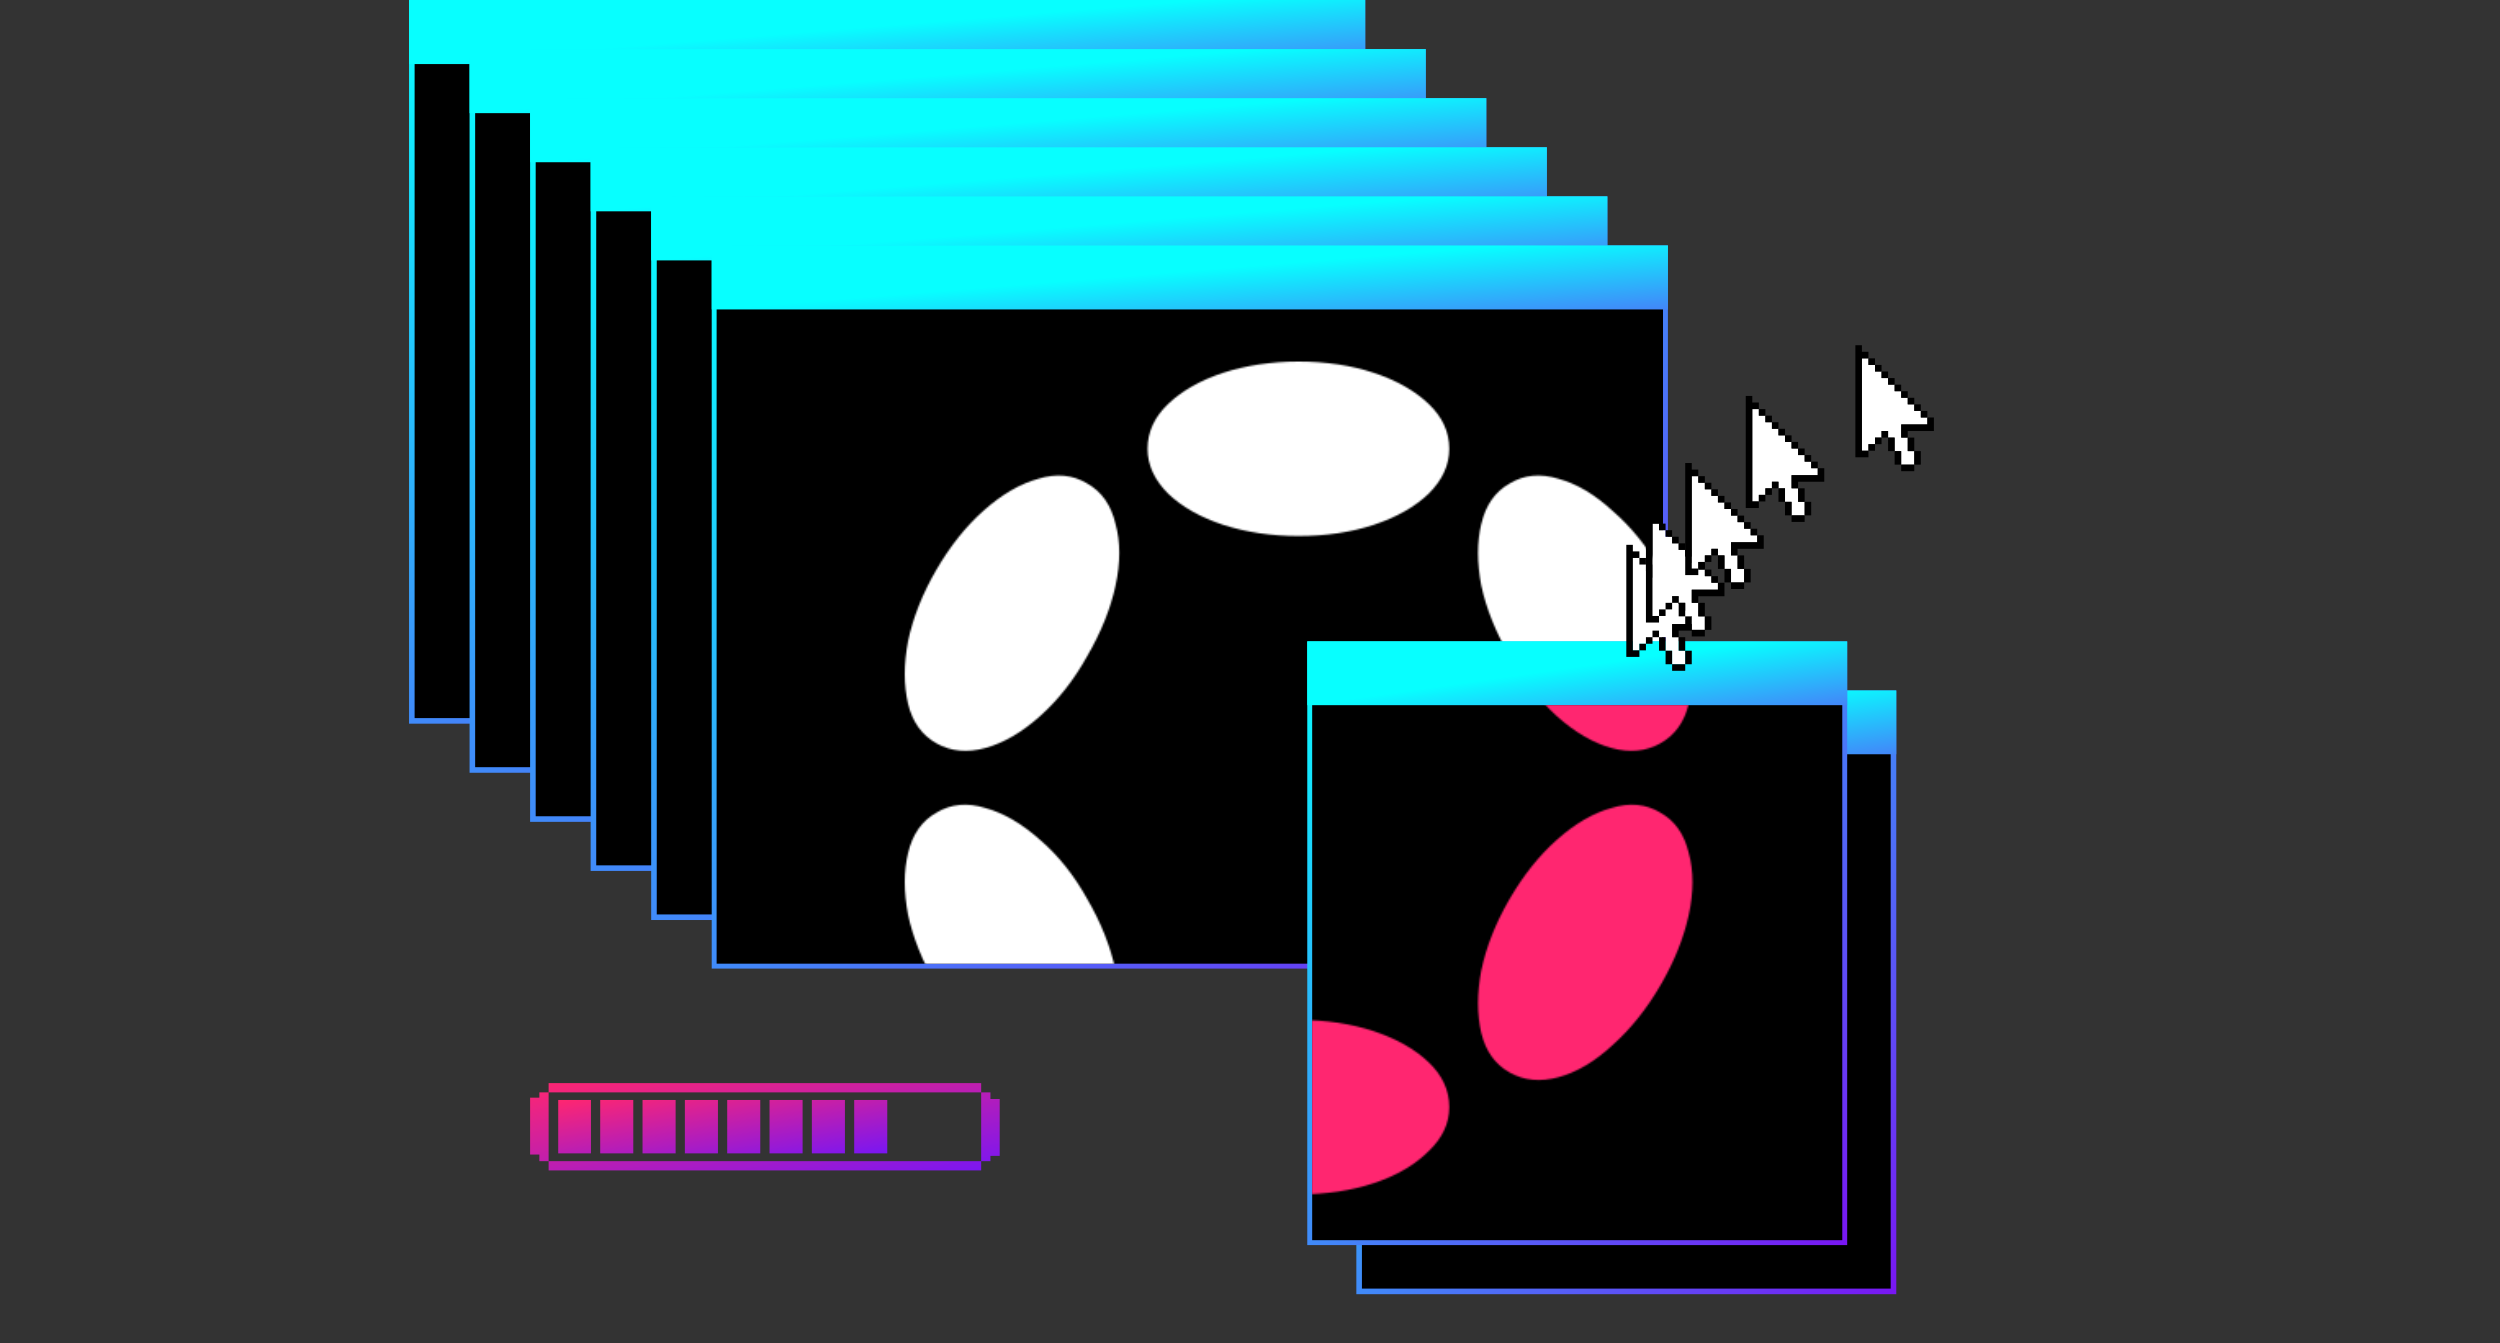 <svg xmlns="http://www.w3.org/2000/svg" fill="none" viewBox="0 0 1528 821" height="821" width="1528">
<rect x="0" y="0" width="1528" height="821" fill="#333333" stroke="none"/>
<path stroke-width="3.407" stroke="url(#paint0_linear_598_3202)" fill="black" d="M251.704 1.704H832.729V440.609H251.704V1.704Z"></path>
<rect fill="url(#paint1_linear_598_3202)" height="39.156" width="584.432" x="250"></rect>
<path stroke-width="3.407" stroke="url(#paint2_linear_598_3202)" fill="black" d="M288.704 31.704H869.729V470.609H288.704V31.704Z"></path>
<rect fill="url(#paint3_linear_598_3202)" height="39.156" width="584.432" y="30" x="287"></rect>
<path stroke-width="3.407" stroke="url(#paint4_linear_598_3202)" fill="black" d="M325.704 61.704H906.729V500.609H325.704V61.704Z"></path>
<rect fill="url(#paint5_linear_598_3202)" height="39.156" width="584.432" y="60" x="324"></rect>
<path stroke-width="3.407" stroke="url(#paint6_linear_598_3202)" fill="black" d="M362.704 91.704H943.729V530.609H362.704V91.704Z"></path>
<rect fill="url(#paint7_linear_598_3202)" height="39.156" width="584.432" y="90" x="361"></rect>
<path stroke-width="3.407" stroke="url(#paint8_linear_598_3202)" fill="black" d="M399.704 121.704H980.729V560.609H399.704V121.704Z"></path>
<rect fill="url(#paint9_linear_598_3202)" height="39.156" width="584.432" y="120" x="398"></rect>
<path stroke-width="3" stroke="url(#paint10_linear_598_3202)" fill="black" d="M436.5 151.5H1017.93V590.5H436.5V151.5Z"></path>
<rect fill="url(#paint11_linear_598_3202)" height="39.128" width="584.432" y="150" x="435"></rect>
<mask height="510" width="482" y="221" x="553" maskUnits="userSpaceOnUse" style="mask-type:alpha" id="mask0_598_3202">
<path fill="white" d="M793.59 221C810.493 221 825.861 223.293 839.691 227.879C853.521 232.464 864.662 238.77 873.114 246.795C881.566 254.82 885.792 263.992 885.792 274.31C885.792 284.246 881.566 293.417 873.114 301.824C864.662 309.849 853.521 316.155 839.691 320.741C825.861 325.326 810.493 327.619 793.59 327.619C777.07 327.619 761.703 325.326 747.489 320.741C733.658 316.155 722.517 309.849 714.065 301.824C705.614 293.417 701.388 284.246 701.388 274.31C701.388 263.992 705.614 254.82 714.065 246.795C722.517 238.77 733.658 232.464 747.489 227.879C761.703 223.293 777.07 221 793.59 221ZM664.507 295.519C673.343 300.487 679.106 308.703 681.795 320.167C684.868 331.25 684.868 343.861 681.795 358C678.721 372.14 672.959 386.47 664.507 400.992C656.439 415.513 646.835 427.742 635.694 437.678C624.553 447.614 613.412 454.11 602.27 457.168C591.129 460.225 581.141 459.269 572.305 454.302C563.469 449.334 557.706 441.309 555.017 430.226C552.328 418.762 552.328 405.96 555.017 391.82C558.09 377.299 563.853 362.777 572.305 348.255C580.757 333.734 590.361 321.696 601.118 312.142C612.259 302.207 623.4 295.71 634.541 292.653C645.682 289.213 655.671 290.169 664.507 295.519ZM922.673 295.519C931.509 290.169 941.497 289.213 952.638 292.653C963.779 295.71 974.728 302.207 985.485 312.142C996.626 321.696 1006.42 333.734 1014.87 348.255C1023.33 362.777 1029.09 377.299 1032.16 391.82C1035.24 405.96 1035.24 418.762 1032.16 430.226C1029.47 441.309 1023.71 449.334 1014.87 454.302C1006.04 459.269 996.05 460.225 984.909 457.168C973.768 454.11 962.627 447.614 951.486 437.678C940.729 427.742 931.125 415.513 922.673 400.992C914.221 386.47 908.458 372.14 905.385 358C902.696 343.861 902.696 331.25 905.385 320.167C908.074 308.703 913.837 300.487 922.673 295.519ZM572.305 496.72C581.141 491.37 591.129 490.415 602.27 493.854C613.412 496.911 624.553 503.408 635.694 513.343C646.835 522.897 656.439 534.935 664.507 549.456C672.959 563.978 678.721 578.5 681.795 593.021C684.868 607.161 684.868 619.963 681.795 631.427C679.106 642.51 673.343 650.535 664.507 655.503C655.671 660.471 645.682 661.426 634.541 658.369C623.4 655.312 612.259 648.815 601.118 638.879C590.361 628.943 580.757 616.715 572.305 602.193C563.853 587.671 558.09 573.341 555.017 559.201C552.328 545.062 552.328 532.451 555.017 521.369C557.706 509.904 563.469 501.688 572.305 496.72ZM1014.87 496.72C1023.71 501.688 1029.47 509.904 1032.16 521.369C1035.24 532.451 1035.24 545.062 1032.16 559.201C1029.09 573.341 1023.33 587.671 1014.87 602.193C1006.42 616.715 996.626 628.943 985.485 638.879C974.728 648.815 963.779 655.312 952.638 658.369C941.497 661.426 931.509 660.471 922.673 655.503C913.837 650.535 908.074 642.51 905.385 631.427C902.696 619.963 902.696 607.161 905.385 593.021C908.458 578.5 914.221 563.978 922.673 549.456C931.125 534.935 940.729 522.897 951.486 513.343C962.627 503.408 973.768 496.911 984.909 493.854C996.05 490.415 1006.04 491.37 1014.87 496.72ZM793.59 623.402C810.493 623.402 825.861 625.695 839.691 630.281C853.521 634.867 864.662 641.172 873.114 649.197C881.566 657.222 885.792 666.394 885.792 676.712C885.792 686.648 881.566 695.628 873.114 703.653C864.662 712.061 853.521 718.557 839.691 723.143C825.861 727.729 810.493 730.022 793.59 730.022C777.07 730.022 761.703 727.729 747.489 723.143C733.658 718.557 722.517 712.061 714.065 703.653C705.614 695.628 701.388 686.648 701.388 676.712C701.388 666.394 705.614 657.222 714.065 649.197C722.517 641.172 733.658 634.867 747.489 630.281C761.703 625.695 777.07 623.402 793.59 623.402Z"></path>
</mask>
<g mask="url(#mask0_598_3202)">
<rect fill="white" height="378" width="538" y="211" x="478"></rect>
</g>
<rect stroke-width="3.407" stroke="url(#paint12_linear_598_3202)" fill="black" height="365.593" width="326.593" y="423.704" x="830.704"></rect>
<rect fill="url(#paint13_linear_598_3202)" height="39" width="330" y="422" x="829"></rect>
<rect stroke-width="3" stroke="url(#paint14_linear_598_3202)" fill="black" height="366" width="327" y="393.5" x="800.5"></rect>
<rect fill="url(#paint15_linear_598_3202)" height="39" width="330" y="392" x="799"></rect>
<mask height="510" width="482" y="221" x="553" maskUnits="userSpaceOnUse" style="mask-type:alpha" id="mask1_598_3202">
<path fill="white" d="M793.59 221C810.494 221 825.861 223.293 839.691 227.879C853.521 232.464 864.662 238.77 873.114 246.795C881.566 254.82 885.792 263.992 885.792 274.31C885.792 284.246 881.566 293.417 873.114 301.824C864.662 309.849 853.521 316.155 839.691 320.741C825.861 325.326 810.494 327.619 793.59 327.619C777.07 327.619 761.703 325.326 747.489 320.741C733.658 316.155 722.517 309.849 714.066 301.824C705.614 293.417 701.388 284.246 701.388 274.31C701.388 263.992 705.614 254.82 714.066 246.795C722.517 238.77 733.658 232.464 747.489 227.879C761.703 223.293 777.07 221 793.59 221ZM664.507 295.519C673.343 300.487 679.106 308.703 681.795 320.167C684.868 331.25 684.868 343.861 681.795 358C678.721 372.14 672.959 386.47 664.507 400.992C656.439 415.513 646.835 427.742 635.694 437.678C624.553 447.614 613.412 454.11 602.27 457.168C591.129 460.225 581.141 459.269 572.305 454.302C563.469 449.334 557.706 441.309 555.017 430.226C552.328 418.762 552.328 405.96 555.017 391.82C558.09 377.299 563.853 362.777 572.305 348.255C580.757 333.734 590.361 321.696 601.118 312.142C612.259 302.207 623.4 295.71 634.541 292.653C645.682 289.213 655.671 290.169 664.507 295.519ZM922.673 295.519C931.509 290.169 941.497 289.213 952.638 292.653C963.78 295.71 974.729 302.207 985.485 312.142C996.627 321.696 1006.42 333.734 1014.87 348.255C1023.33 362.777 1029.09 377.299 1032.16 391.82C1035.24 405.96 1035.24 418.762 1032.16 430.226C1029.47 441.309 1023.71 449.334 1014.87 454.302C1006.04 459.269 996.05 460.225 984.909 457.168C973.768 454.11 962.627 447.614 951.486 437.678C940.729 427.742 931.125 415.513 922.673 400.992C914.221 386.47 908.458 372.14 905.385 358C902.696 343.861 902.696 331.25 905.385 320.167C908.074 308.703 913.837 300.487 922.673 295.519ZM572.305 496.72C581.141 491.37 591.129 490.415 602.27 493.854C613.412 496.911 624.553 503.408 635.694 513.343C646.835 522.897 656.439 534.935 664.507 549.456C672.959 563.978 678.721 578.5 681.795 593.021C684.868 607.161 684.868 619.963 681.795 631.427C679.106 642.51 673.343 650.535 664.507 655.503C655.671 660.471 645.682 661.426 634.541 658.369C623.4 655.312 612.259 648.815 601.118 638.879C590.361 628.943 580.757 616.715 572.305 602.193C563.853 587.671 558.09 573.341 555.017 559.201C552.328 545.062 552.328 532.451 555.017 521.369C557.706 509.904 563.469 501.688 572.305 496.72ZM1014.87 496.72C1023.71 501.688 1029.47 509.904 1032.16 521.369C1035.24 532.451 1035.24 545.062 1032.16 559.201C1029.09 573.341 1023.33 587.671 1014.87 602.193C1006.42 616.715 996.627 628.943 985.485 638.879C974.729 648.815 963.78 655.312 952.638 658.369C941.497 661.426 931.509 660.471 922.673 655.503C913.837 650.535 908.074 642.51 905.385 631.427C902.696 619.963 902.696 607.161 905.385 593.021C908.458 578.5 914.221 563.978 922.673 549.456C931.125 534.935 940.729 522.897 951.486 513.343C962.627 503.408 973.768 496.911 984.909 493.854C996.05 490.415 1006.04 491.37 1014.87 496.72ZM793.59 623.402C810.494 623.402 825.861 625.695 839.691 630.281C853.521 634.867 864.662 641.172 873.114 649.197C881.566 657.222 885.792 666.394 885.792 676.712C885.792 686.648 881.566 695.628 873.114 703.653C864.662 712.061 853.521 718.557 839.691 723.143C825.861 727.729 810.494 730.022 793.59 730.022C777.07 730.022 761.703 727.729 747.489 723.143C733.658 718.557 722.517 712.061 714.066 703.653C705.614 695.628 701.388 686.648 701.388 676.712C701.388 666.394 705.614 657.222 714.066 649.197C722.517 641.172 733.658 634.867 747.489 630.281C761.703 625.695 777.07 623.402 793.59 623.402Z"></path>
</mask>
<g mask="url(#mask1_598_3202)">
<path fill="#FF2670" d="M802 431H1111V754H802V431Z"></path>
</g>
<path fill="url(#paint16_linear_598_3202)" d="M335.319 709.7L335.319 667.659L599.694 667.659V662L335.319 662V667.658H329.66L329.66 709.7H335.319ZM329.659 705.658H324L324 670.894H329.659L329.659 705.658ZM599.695 667.661L605.355 667.661V709.702H599.695V667.661ZM605.355 671.702L611.015 671.702V706.467H605.355L605.355 671.702ZM335.319 709.701V715.36L599.694 715.36V709.701L335.319 709.701Z" clip-rule="evenodd" fill-rule="evenodd"></path>
<path fill="url(#paint17_linear_598_3202)" d="M542.293 672.305H522.079V704.937H542.293V672.305ZM490.549 672.305V704.937H470.337V672.305H490.549ZM516.42 704.937H496.208V672.305H516.42V704.937ZM464.677 672.305L464.677 704.937H444.465L444.465 672.305H464.677ZM412.935 704.937L412.935 672.305H392.723L392.723 704.937H412.935ZM418.594 704.937H438.806L438.806 672.305H418.594L418.594 704.937ZM387.064 704.937L387.064 672.305H366.85L366.85 704.937H387.064ZM361.191 672.305L361.191 704.937H341.176V672.305H361.191Z" clip-rule="evenodd" fill-rule="evenodd"></path>
<path fill="white" d="M1002 341.031H998V397.483H1002V393.467H1006V345.046H1002V341.031ZM1006 349.062H1010V353.078H1014V357.093H1018V389.452H1014V385.437H1010V389.452H1006V349.062ZM1022 361.108H1018V397.719H1022V405.987H1026V405.985H1030V397.718H1026V389.453H1022V381.422H1026V365.124H1022V361.108ZM1030 369.139H1026V381.422H1030V381.421H1034V373.154H1030V369.139ZM1038 377.17H1034V381.421H1038V377.17Z" clip-rule="evenodd" fill-rule="evenodd"></path>
<path fill="black" d="M994 333H998V337.015H1002V341.03H998V401.498H994V333ZM1006 341.031H1002V345.046H1006V341.031ZM1006 345.047H1010V349.061H1014V353.077H1010V349.062H1006V345.047ZM1014 353.076H1018V357.092H1014V353.076ZM1022 357.093H1018V361.108H1022V357.093ZM1022 361.108H1026V365.123H1030V369.138H1026V365.123H1022V361.108ZM1030 369.138H1034V373.153H1038V377.169H1034V373.154H1030V369.138ZM1010 385.436H1014V389.451H1018V397.718H1014V389.452H1010V385.436ZM1010 389.452H1006V393.467H1010V389.452ZM1002 393.467H1006V397.483H1002V393.467ZM1002 397.483H998.001V401.498H1002V397.483ZM1022 385.435H1022V381.421H1038V377.169H1042V385.436H1038V385.436H1026V389.451H1022V385.435ZM1026 389.452H1030V397.718H1034V405.985H1030V397.719H1026V389.452ZM1022 397.718H1018V405.985H1022V410H1030V405.985H1022V397.718Z" clip-rule="evenodd" fill-rule="evenodd"></path>
<path fill="white" d="M1014 320.031H1010V376.483H1014V372.467H1018V324.046H1014V320.031ZM1018 328.062H1022V332.078H1026V336.093H1030V368.452H1026V364.437H1022V368.452H1018V328.062ZM1034 340.108H1030V376.719H1034V384.987H1038V384.985H1042V376.718H1038V368.453H1034V360.422H1038V344.124H1034V340.108ZM1042 348.139H1038V360.422H1042V360.421H1046V352.154H1042V348.139ZM1050 356.17H1046V360.421H1050V356.17Z" clip-rule="evenodd" fill-rule="evenodd"></path>
<path fill="black" d="M1006 312H1010V316.015H1014V320.03H1010V380.498H1006V312ZM1018 320.031H1014V324.046H1018V320.031ZM1018 324.047H1022V328.061H1026V332.077H1022V328.062H1018V324.047ZM1026 332.076H1030V336.092H1026V332.076ZM1034 336.093H1030V340.108H1034V336.093ZM1034 340.108H1038V344.123H1042V348.138H1038V344.123H1034V340.108ZM1042 348.138H1046V352.153H1050V356.169H1046V352.154H1042V348.138ZM1022 364.436H1026V368.451H1030V376.718H1026V368.452H1022V364.436ZM1022 368.452H1018V372.467H1022V368.452ZM1014 372.467H1018V376.483H1014V372.467ZM1014 376.483H1010V380.498H1014V376.483ZM1034 364.435H1034V360.421H1050V356.169H1054V364.436H1050V364.436H1038V368.451H1034V364.435ZM1038 368.452H1042V376.718H1046V384.985H1042V376.719H1038V368.452ZM1034 376.718H1030V384.985H1034V389H1042V384.985H1034V376.718Z" clip-rule="evenodd" fill-rule="evenodd"></path>
<path fill="white" d="M1038 291.031H1034V347.483H1038V343.467H1042V295.046H1038V291.031ZM1042 299.062H1046V303.078H1050V307.093H1054V339.452H1050V335.437H1046V339.452H1042V299.062ZM1058 311.108H1054V347.719H1058V355.987H1062V355.985H1066V347.718H1062V339.453H1058V331.422H1062V315.124H1058V311.108ZM1066 319.139H1062V331.422H1066V331.421H1070V323.154H1066V319.139ZM1074 327.17H1070V331.421H1074V327.17Z" clip-rule="evenodd" fill-rule="evenodd"></path>
<path fill="black" d="M1030 283H1034V287.015H1038V291.03H1034V351.498H1030V283ZM1042 291.031H1038V295.046H1042V291.031ZM1042 295.047H1046V299.061H1050V303.077H1046V299.062H1042V295.047ZM1050 303.076H1054V307.092H1050V303.076ZM1058 307.093H1054V311.108H1058V307.093ZM1058 311.108H1062V315.123H1066V319.138H1062V315.123H1058V311.108ZM1066 319.138H1070V323.153H1074V327.169H1070V323.154H1066V319.138ZM1046 335.436H1050V339.451H1054V347.718H1050V339.452H1046V335.436ZM1046 339.452H1042V343.467H1046V339.452ZM1038 343.467H1042V347.483H1038V343.467ZM1038 347.483H1034V351.498H1038V347.483ZM1058 335.435H1058V331.421H1074V327.169H1078V335.436H1074V335.436H1062V339.451H1058V335.435ZM1062 339.452H1066V347.718H1070V355.985H1066V347.719H1062V339.452ZM1058 347.718H1054V355.985H1058V360H1066V355.985H1058V347.718Z" clip-rule="evenodd" fill-rule="evenodd"></path>
<path fill="white" d="M1075 250.031H1071V306.483H1075V302.467H1079V254.046H1075V250.031ZM1079 258.062H1083V262.078H1087V266.093H1091V298.452H1087V294.437H1083V298.452H1079V258.062ZM1095 270.108H1091V306.719H1095V314.987H1099V314.985H1103V306.718H1099V298.453H1095V290.422H1099V274.124H1095V270.108ZM1103 278.139H1099V290.422H1103V290.421H1107V282.154H1103V278.139ZM1111 286.17H1107V290.421H1111V286.17Z" clip-rule="evenodd" fill-rule="evenodd"></path>
<path fill="black" d="M1067 242H1071V246.015H1075V250.03H1071V310.498H1067V242ZM1079 250.031H1075V254.046H1079V250.031ZM1079 254.047H1083V258.061H1087V262.077H1083V258.062H1079V254.047ZM1087 262.076H1091V266.092H1087V262.076ZM1095 266.093H1091V270.108H1095V266.093ZM1095 270.108H1099V274.123H1103V278.138H1099V274.123H1095V270.108ZM1103 278.138H1107V282.153H1111V286.169H1107V282.154H1103V278.138ZM1083 294.436H1087V298.451H1091V306.718H1087V298.452H1083V294.436ZM1083 298.452H1079V302.467H1083V298.452ZM1075 302.467H1079V306.483H1075V302.467ZM1075 306.483H1071V310.498H1075V306.483ZM1095 294.435H1095V290.421H1111V286.169H1115V294.436H1111V294.436H1099V298.451H1095V294.435ZM1099 298.452H1103V306.718H1107V314.985H1103V306.719H1099V298.452ZM1095 306.718H1091V314.985H1095V319H1103V314.985H1095V306.718Z" clip-rule="evenodd" fill-rule="evenodd"></path>
<path fill="white" d="M1142 219.031H1138V275.483H1142V271.467H1146V223.046H1142V219.031ZM1146 227.062H1150V231.078H1154V235.093H1158V267.452H1154V263.437H1150V267.452H1146V227.062ZM1162 239.108H1158V275.719H1162V283.987H1166V283.985H1170V275.718H1166V267.453H1162V259.422H1166V243.124H1162V239.108ZM1170 247.139H1166V259.422H1170V259.421H1174V251.154H1170V247.139ZM1178 255.17H1174V259.421H1178V255.17Z" clip-rule="evenodd" fill-rule="evenodd"></path>
<path fill="black" d="M1134 211H1138V215.015H1142V219.03H1138V279.498H1134V211ZM1146 219.031H1142V223.046H1146V219.031ZM1146 223.047H1150V227.061H1154V231.077H1150V227.062H1146V223.047ZM1154 231.076H1158V235.092H1154V231.076ZM1162 235.093H1158V239.108H1162V235.093ZM1162 239.108H1166V243.123H1170V247.138H1166V243.123H1162V239.108ZM1170 247.138H1174V251.153H1178V255.169H1174V251.154H1170V247.138ZM1150 263.436H1154V267.451H1158V275.718H1154V267.452H1150V263.436ZM1150 267.452H1146V271.467H1150V267.452ZM1142 271.467H1146V275.483H1142V271.467ZM1142 275.483H1138V279.498H1142V275.483ZM1162 263.435H1162V259.421H1178V255.169H1182V263.436H1178V263.436H1166V267.451H1162V263.435ZM1166 267.452H1170V275.718H1174V283.985H1170V275.719H1166V267.452ZM1162 275.718H1158V283.985H1162V288H1170V283.985H1162V275.718Z" clip-rule="evenodd" fill-rule="evenodd"></path>
<defs>
<linearGradient gradientUnits="userSpaceOnUse" y2="562.457" x2="675.685" y1="0" x1="250" id="paint0_linear_598_3202">
<stop stop-color="#07FFFF"></stop>
<stop stop-color="#7916F3" offset="1"></stop>
</linearGradient>
<linearGradient gradientUnits="userSpaceOnUse" y2="129.044" x2="257.267" y1="39.156" x1="250" id="paint1_linear_598_3202">
<stop stop-color="#07FFFF"></stop>
<stop stop-color="#7916F3" offset="1"></stop>
</linearGradient>
<linearGradient gradientUnits="userSpaceOnUse" y2="592.457" x2="712.685" y1="30" x1="287" id="paint2_linear_598_3202">
<stop stop-color="#07FFFF"></stop>
<stop stop-color="#7916F3" offset="1"></stop>
</linearGradient>
<linearGradient gradientUnits="userSpaceOnUse" y2="159.044" x2="294.267" y1="69.156" x1="287" id="paint3_linear_598_3202">
<stop stop-color="#07FFFF"></stop>
<stop stop-color="#7916F3" offset="1"></stop>
</linearGradient>
<linearGradient gradientUnits="userSpaceOnUse" y2="622.457" x2="749.685" y1="60" x1="324" id="paint4_linear_598_3202">
<stop stop-color="#07FFFF"></stop>
<stop stop-color="#7916F3" offset="1"></stop>
</linearGradient>
<linearGradient gradientUnits="userSpaceOnUse" y2="189.044" x2="331.267" y1="99.156" x1="324" id="paint5_linear_598_3202">
<stop stop-color="#07FFFF"></stop>
<stop stop-color="#7916F3" offset="1"></stop>
</linearGradient>
<linearGradient gradientUnits="userSpaceOnUse" y2="652.457" x2="786.685" y1="90" x1="361" id="paint6_linear_598_3202">
<stop stop-color="#07FFFF"></stop>
<stop stop-color="#7916F3" offset="1"></stop>
</linearGradient>
<linearGradient gradientUnits="userSpaceOnUse" y2="219.044" x2="368.267" y1="129.156" x1="361" id="paint7_linear_598_3202">
<stop stop-color="#07FFFF"></stop>
<stop stop-color="#7916F3" offset="1"></stop>
</linearGradient>
<linearGradient gradientUnits="userSpaceOnUse" y2="682.457" x2="823.685" y1="120" x1="398" id="paint8_linear_598_3202">
<stop stop-color="#07FFFF"></stop>
<stop stop-color="#7916F3" offset="1"></stop>
</linearGradient>
<linearGradient gradientUnits="userSpaceOnUse" y2="249.044" x2="405.267" y1="159.156" x1="398" id="paint9_linear_598_3202">
<stop stop-color="#07FFFF"></stop>
<stop stop-color="#7916F3" offset="1"></stop>
</linearGradient>
<linearGradient gradientUnits="userSpaceOnUse" y2="712.349" x2="860.303" y1="150" x1="435" id="paint10_linear_598_3202">
<stop stop-color="#07FFFF"></stop>
<stop stop-color="#7916F3" offset="1"></stop>
</linearGradient>
<linearGradient gradientUnits="userSpaceOnUse" y2="278.954" x2="442.257" y1="189.128" x1="435" id="paint11_linear_598_3202">
<stop stop-color="#07FFFF"></stop>
<stop stop-color="#7916F3" offset="1"></stop>
</linearGradient>
<linearGradient gradientUnits="userSpaceOnUse" y2="749.95" x2="1195.71" y1="422" x1="829" id="paint12_linear_598_3202">
<stop stop-color="#07FFFF"></stop>
<stop stop-color="#7916F3" offset="1"></stop>
</linearGradient>
<linearGradient gradientUnits="userSpaceOnUse" y2="549.32" x2="841.596" y1="461" x1="829" id="paint13_linear_598_3202">
<stop stop-color="#07FFFF"></stop>
<stop stop-color="#7916F3" offset="1"></stop>
</linearGradient>
<linearGradient gradientUnits="userSpaceOnUse" y2="719.95" x2="1165.71" y1="392" x1="799" id="paint14_linear_598_3202">
<stop stop-color="#07FFFF"></stop>
<stop stop-color="#7916F3" offset="1"></stop>
</linearGradient>
<linearGradient gradientUnits="userSpaceOnUse" y2="519.32" x2="811.596" y1="431" x1="799" id="paint15_linear_598_3202">
<stop stop-color="#07FFFF"></stop>
<stop stop-color="#7916F3" offset="1"></stop>
</linearGradient>
<linearGradient gradientUnits="userSpaceOnUse" y2="765.155" x2="343.178" y1="662" x1="324" id="paint16_linear_598_3202">
<stop stop-color="#FF2670"></stop>
<stop stop-color="#7916F3" offset="1"></stop>
</linearGradient>
<linearGradient gradientUnits="userSpaceOnUse" y2="735.894" x2="351.493" y1="672.305" x1="341.176" id="paint17_linear_598_3202">
<stop stop-color="#FF2670"></stop>
<stop stop-color="#7916F3" offset="1"></stop>
</linearGradient>
</defs>
</svg>
